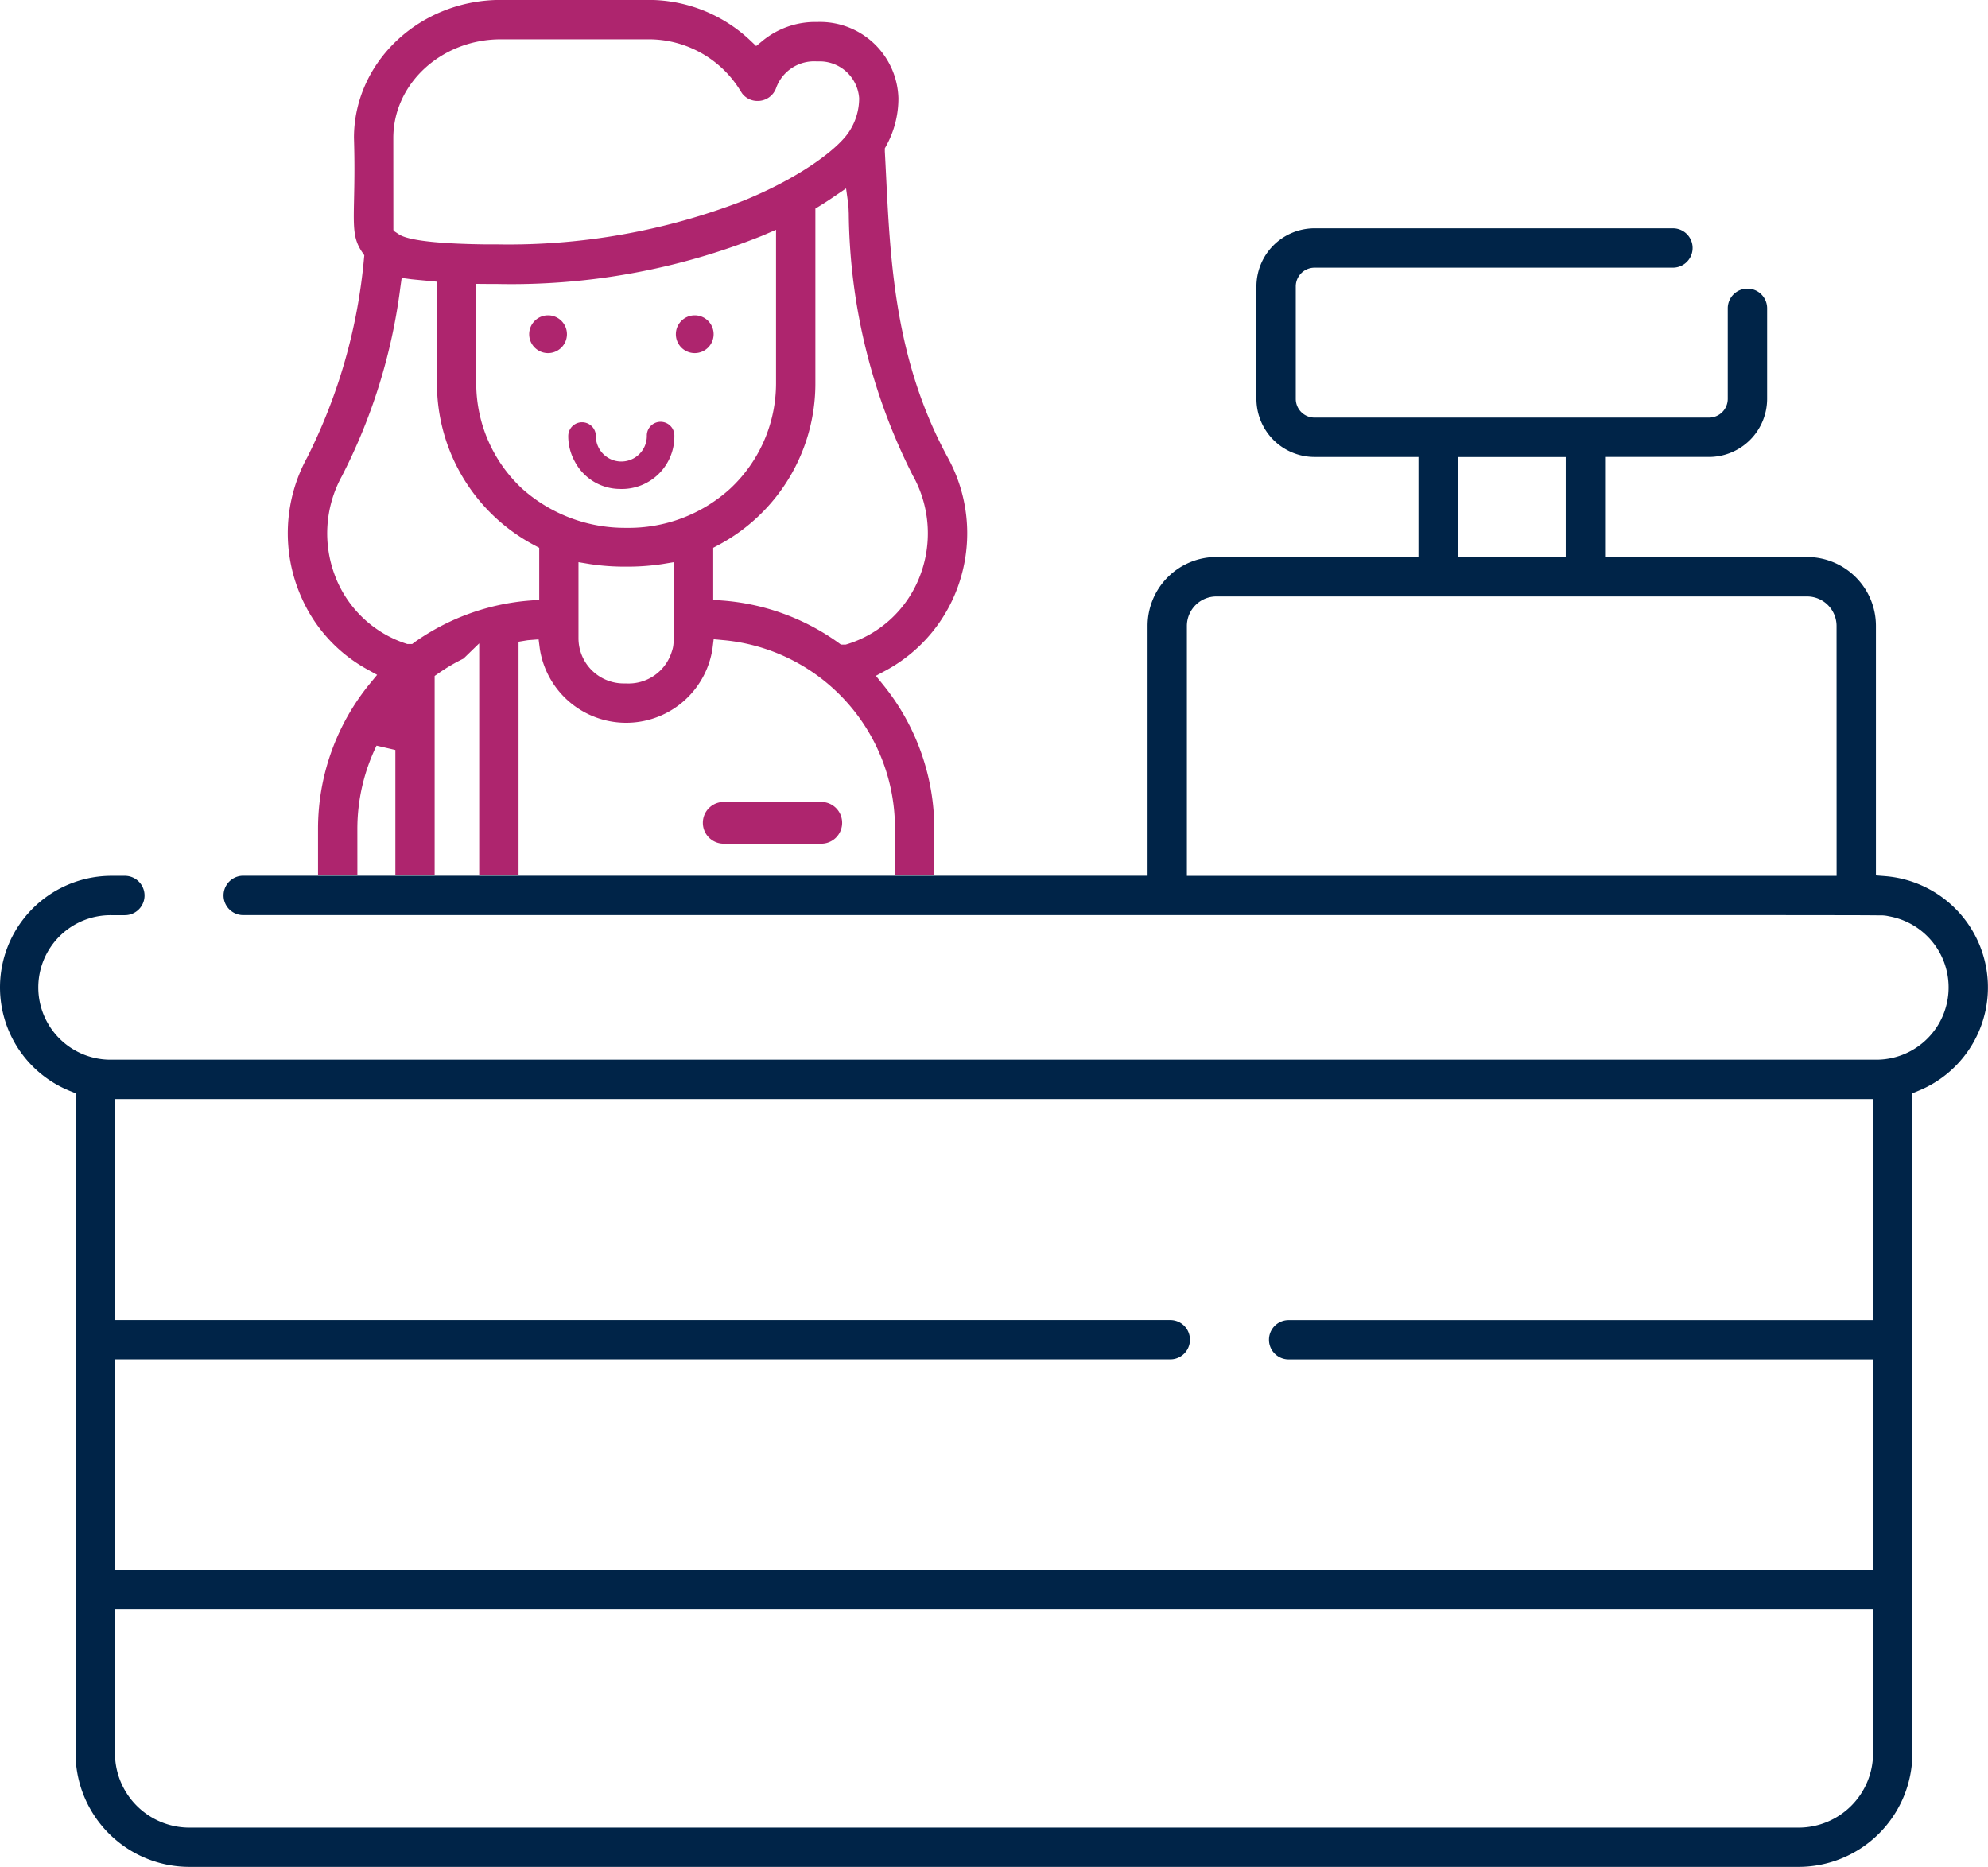 <svg xmlns="http://www.w3.org/2000/svg" width="130.431" height="122.495" viewBox="0 0 130.431 122.495">
  <g id="admission" transform="translate(-1076.697 -3122.594)">
    <path id="Path_7856" data-name="Path 7856" d="M282.93,360.905l-.629-.059-.078.626a5.731,5.731,0,0,1-11.328,0l-.077-.616-.619.048c-.053,0-.1.009-.152.017l-.544.09V376.3h24.688v-3.013A12.384,12.384,0,0,0,282.93,360.905Z" transform="translate(841.219 2803.688)" fill="none"/>
    <path id="Path_7857" data-name="Path 7857" d="M229.081,363.927a12.235,12.235,0,0,0-1.611.944l-.282.194v13.048h2.923V362.924Z" transform="translate(878.031 2801.881)" fill="none"/>
    <path id="Path_7858" data-name="Path 7858" d="M305.959,322.747v-.767l-.756.125a15.281,15.281,0,0,1-2.38.169,15.075,15.075,0,0,1-2.361-.168l-.757-.126v4.991a2.966,2.966,0,0,0,2.96,2.964c.044,0,.1,0,.174,0a2.962,2.962,0,0,0,2.975-2.049c.154-.462.154-.462.148-2.894C305.961,324.408,305.959,323.674,305.959,322.747Z" transform="translate(814.947 2837.499)" fill="none"/>
    <path id="Path_7859" data-name="Path 7859" d="M376.49,134.517l-.143-1.04-.867.591c-.273.186-.554.369-.837.543l-.309.191v11.479a12,12,0,0,1-6.362,10.593l-.344.184v3.414l.6.044a14.977,14.977,0,0,1,7.606,2.763l.172.127h.312l.1-.029a7.464,7.464,0,0,0,4.719-4.34,7.791,7.791,0,0,0-.389-6.681,38.837,38.837,0,0,1-4.224-17.224C376.511,134.773,376.5,134.622,376.49,134.517Z" transform="translate(755.859 3001.481)" fill="none"/>
    <path id="Path_7860" data-name="Path 7860" d="M267.806,164.425v-10.09l-.908.39a44.267,44.267,0,0,1-17.487,3.167l-.617,0-.657-.006v6.542a9.453,9.453,0,0,0,3.035,6.92,10.129,10.129,0,0,0,6.833,2.548,9.875,9.875,0,0,0,6.769-2.551A9.447,9.447,0,0,0,267.806,164.425Z" transform="translate(859.806 2983.336)" fill="none"/>
    <rect id="Rectangle_5831" data-name="Rectangle 5831" width="2.923" height="0.065" transform="translate(1105.219 3179.993)" fill="none"/>
    <rect id="Rectangle_5832" data-name="Rectangle 5832" width="24.688" height="0.065" transform="translate(1110.723 3179.993)" fill="none"/>
    <path id="Path_7861" data-name="Path 7861" d="M189.433,414.535A12.5,12.5,0,0,0,188.174,420v3.013h2.493v-8.189Z" transform="translate(911.97 2756.983)" fill="none"/>
    <rect id="Rectangle_5833" data-name="Rectangle 5833" width="2.493" height="0.065" transform="translate(1100.144 3179.993)" fill="none"/>
    <path id="Path_7862" data-name="Path 7862" d="M647.261,339.231H608.5a1.936,1.936,0,0,0-1.934,1.934v16.4H649.2v-16.4A1.936,1.936,0,0,0,647.261,339.231Z" transform="translate(548 2822.492)" fill="none"/>
    <path id="Path_7863" data-name="Path 7863" d="M65.915,859.674a4.887,4.887,0,0,0,4.884,4.879H176.376a4.888,4.888,0,0,0,4.885-4.879v-9.433H65.915Z" transform="translate(1018.325 2377.955)" fill="none"/>
    <rect id="Rectangle_5834" data-name="Rectangle 5834" width="7.08" height="6.562" transform="translate(1172.343 3152.579)" fill="none"/>
    <path id="Path_7864" data-name="Path 7864" d="M65.91,607.279h69.239a1.29,1.29,0,1,1,0,2.58H65.91v13.829H181.257V609.859H142.914a1.29,1.29,0,1,1,0-2.58h38.343v-14.5H65.91Z" transform="translate(1018.329 2601.926)" fill="none"/>
    <path id="Path_7865" data-name="Path 7865" d="M206.345,70.862l.292.193c.759.5,3.531.636,5.722.659.247,0,.491,0,.736,0a42.729,42.729,0,0,0,16.156-2.872c3.6-1.472,6.031-3.276,6.843-4.414a3.979,3.979,0,0,0,.735-2.306,2.6,2.6,0,0,0-2.692-2.415h-.1a2.653,2.653,0,0,0-2.647,1.721,1.281,1.281,0,0,1-1.232.875,1.265,1.265,0,0,1-.972-.45c-.017-.021-.075-.107-.121-.176a7.047,7.047,0,0,0-6.123-3.418h-9.623c-3.889,0-7.053,2.9-7.053,6.474v6.038l.075.056v.03Z" transform="translate(896.229 3066.909)" fill="none"/>
    <path id="Path_7866" data-name="Path 7866" d="M178.181,202.626h.325l.178-.134a15.137,15.137,0,0,1,7.555-2.717l.6-.046v-3.413l-.344-.184a12,12,0,0,1-6.365-10.593v-6.68l-.623-.061c-.879-.084-1.026-.1-1.05-.1l-.642-.087-.09.642a37.326,37.326,0,0,1-3.835,12.367,7.8,7.8,0,0,0-.417,6.615,7.467,7.467,0,0,0,4.607,4.362Z" transform="translate(925.231 2962.222)" fill="none"/>
    <path id="Path_7867" data-name="Path 7867" d="M157.629,92.818a12.5,12.5,0,0,1,1.259-5.462l1.235.286v8.189H162.7V82.783l.282-.194a12.236,12.236,0,0,1,1.611-.944l1.03-1V95.831h2.582V80.538l.544-.09c.049-.008.1-.013.152-.017l.619-.048L169.6,81a5.731,5.731,0,0,0,11.328,0l.078-.626.629.059A12.385,12.385,0,0,1,192.9,92.819v3.012h2.582V92.819a15.035,15.035,0,0,0-3.339-9.433l-.495-.611.692-.372a10.156,10.156,0,0,0,4.87-6.027,10.315,10.315,0,0,0-.85-7.932c-3.441-6.33-3.759-12.772-4.041-18.456-.027-.546-.054-1.083-.083-1.611v-.213l.081-.146a6.447,6.447,0,0,0,.81-3.144,5.147,5.147,0,0,0-5.274-5h-.166a5.45,5.45,0,0,0-3.449,1.216l-.443.363-.416-.394a9.715,9.715,0,0,0-6.716-2.632h-9.623c-5.309,0-9.628,4.056-9.634,9.044.054,1.744.028,3.009.006,4.026-.04,1.907-.055,2.621.54,3.49l.133.195-.023.235a36.268,36.268,0,0,1-3.72,13.022,10.344,10.344,0,0,0-.432,9.076,9.936,9.936,0,0,0,4.335,4.818l.681.378-.494.6a15.03,15.03,0,0,0-3.383,9.5v3.012h2.582Zm20.617-11.592a2.962,2.962,0,0,1-2.975,2.049c-.073,0-.129,0-.174,0a2.966,2.966,0,0,1-2.96-2.964V75.317l.757.126a15.078,15.078,0,0,0,2.361.168,15.265,15.265,0,0,0,2.38-.169l.756-.125v.767c0,.926,0,1.661,0,2.248C178.4,80.765,178.4,80.765,178.246,81.226Zm-2.949-8.16a10.128,10.128,0,0,1-6.833-2.548,9.452,9.452,0,0,1-3.035-6.92V57.057l.657.006.617,0A44.267,44.267,0,0,0,184.19,53.9l.908-.39V63.6a9.447,9.447,0,0,1-3.032,6.916A9.874,9.874,0,0,1,175.3,73.066Zm18.8-3.39a7.79,7.79,0,0,1,.389,6.681,7.463,7.463,0,0,1-4.719,4.34l-.1.029h-.312l-.172-.127a14.976,14.976,0,0,0-7.606-2.763l-.6-.044V74.376l.344-.184A12,12,0,0,0,187.679,63.6V52.12l.309-.191c.282-.174.564-.357.837-.543l.868-.591.143,1.04c.014.105.02.256.034.616A38.833,38.833,0,0,0,194.093,69.676Zm-34.109-22.19c0-3.57,3.164-6.474,7.053-6.474h9.623a7.046,7.046,0,0,1,6.123,3.418c.046.069.1.155.121.176a1.265,1.265,0,0,0,.972.45,1.281,1.281,0,0,0,1.232-.875,2.652,2.652,0,0,1,2.647-1.721h.1a2.6,2.6,0,0,1,2.692,2.415,3.98,3.98,0,0,1-.735,2.306c-.812,1.138-3.239,2.942-6.843,4.414a42.732,42.732,0,0,1-16.156,2.872c-.245,0-.489,0-.736,0-2.191-.024-4.963-.157-5.722-.659l-.292-.193v-.03l-.075-.056Zm-3.793,28.806a7.8,7.8,0,0,1,.417-6.615,37.331,37.331,0,0,0,3.835-12.368l.09-.642.642.087c.024,0,.171.021,1.05.1l.623.061V63.6a12,12,0,0,0,6.365,10.593l.344.184v3.413l-.6.046a15.136,15.136,0,0,0-7.555,2.717l-.178.134H160.9l-.1-.033A7.469,7.469,0,0,1,156.192,76.291Z" transform="translate(942.514 3084.162)" fill="#ae256e"/>
    <path id="Path_7868" data-name="Path 7868" d="M131.608,196.105l-.6-.047V179.68a4.52,4.52,0,0,0-4.515-4.515H113.237V168.6h6.818a3.818,3.818,0,0,0,3.814-3.813v-5.942a1.291,1.291,0,0,0-2.582,0v5.943a1.233,1.233,0,0,1-1.232,1.231H94.174a1.232,1.232,0,0,1-1.23-1.231v-7.378a1.232,1.232,0,0,1,1.23-1.231H117.69a1.291,1.291,0,0,0,0-2.582H94.174a3.817,3.817,0,0,0-3.812,3.813v7.378a3.817,3.817,0,0,0,3.812,3.813h6.82v6.563H87.736a4.52,4.52,0,0,0-4.515,4.515v16.4h-14l-2.582,0H41.956l-13.161,0H23.887a1.291,1.291,0,0,0,0,2.582c30.81,0,52.813,0,68.526,0H113.2c9.24,0,13.53,0,15.829.007,1.151,0,1.832.006,2.207.011a2.242,2.242,0,0,1,.622.058,4.741,4.741,0,0,1-.823,9.41H15.253a4.741,4.741,0,1,1,0-9.481h.87a1.291,1.291,0,0,0,0-2.582h-.87a7.321,7.321,0,0,0-2.766,14.1l.4.165v43.3a7.472,7.472,0,0,0,7.466,7.461H125.934a7.473,7.473,0,0,0,7.467-7.461v-43.3l.4-.165a7.322,7.322,0,0,0-2.2-14.079Zm-28.032-27.5h7.08v6.563h-7.08Zm24.852,27.482H85.8v-16.4a1.936,1.936,0,0,1,1.934-1.934h38.757a1.936,1.936,0,0,1,1.934,1.934Zm2.392,57.568a4.888,4.888,0,0,1-4.885,4.879H20.357a4.887,4.887,0,0,1-4.884-4.879v-9.433H130.819Zm0-28.424H92.476a1.29,1.29,0,1,0,0,2.58h38.343v13.829H15.472V227.808H84.711a1.29,1.29,0,1,0,0-2.58H15.472v-14.5H130.819Z" transform="translate(1068.767 2983.977)" fill="#002448"/>
    <path id="Path_7869" data-name="Path 7869" d="M364.1,445.683a1.369,1.369,0,1,1,0-2.737h6.326a1.369,1.369,0,1,1,0,2.737Z" transform="translate(760.117 2732.268)" fill="#ae256e"/>
    <path id="Path_7870" data-name="Path 7870" d="M276.048,199.964a1.239,1.239,0,1,1,1.239-1.24A1.242,1.242,0,0,1,276.048,199.964Z" transform="translate(836.607 2945.798)" fill="#ae256e"/>
    <path id="Path_7871" data-name="Path 7871" d="M350.017,199.964a1.239,1.239,0,1,1,1.241-1.24A1.242,1.242,0,0,1,350.017,199.964Z" transform="translate(772.26 2945.798)" fill="#ae256e"/>
    <path id="Path_7872" data-name="Path 7872" d="M297.956,255.724a3.359,3.359,0,0,1-2.994-1.793,3.468,3.468,0,0,1-.434-1.645v-.041a.906.906,0,0,1,1.81-.052l0,.047,0,.01a1.673,1.673,0,0,0,3.346,0l0-.009,0-.046a.9.9,0,0,1,1.807.051v.049a3.447,3.447,0,0,1-3.543,3.431Z" transform="translate(819.451 2898.953)" fill="#ae256e"/>
  </g>
</svg>
